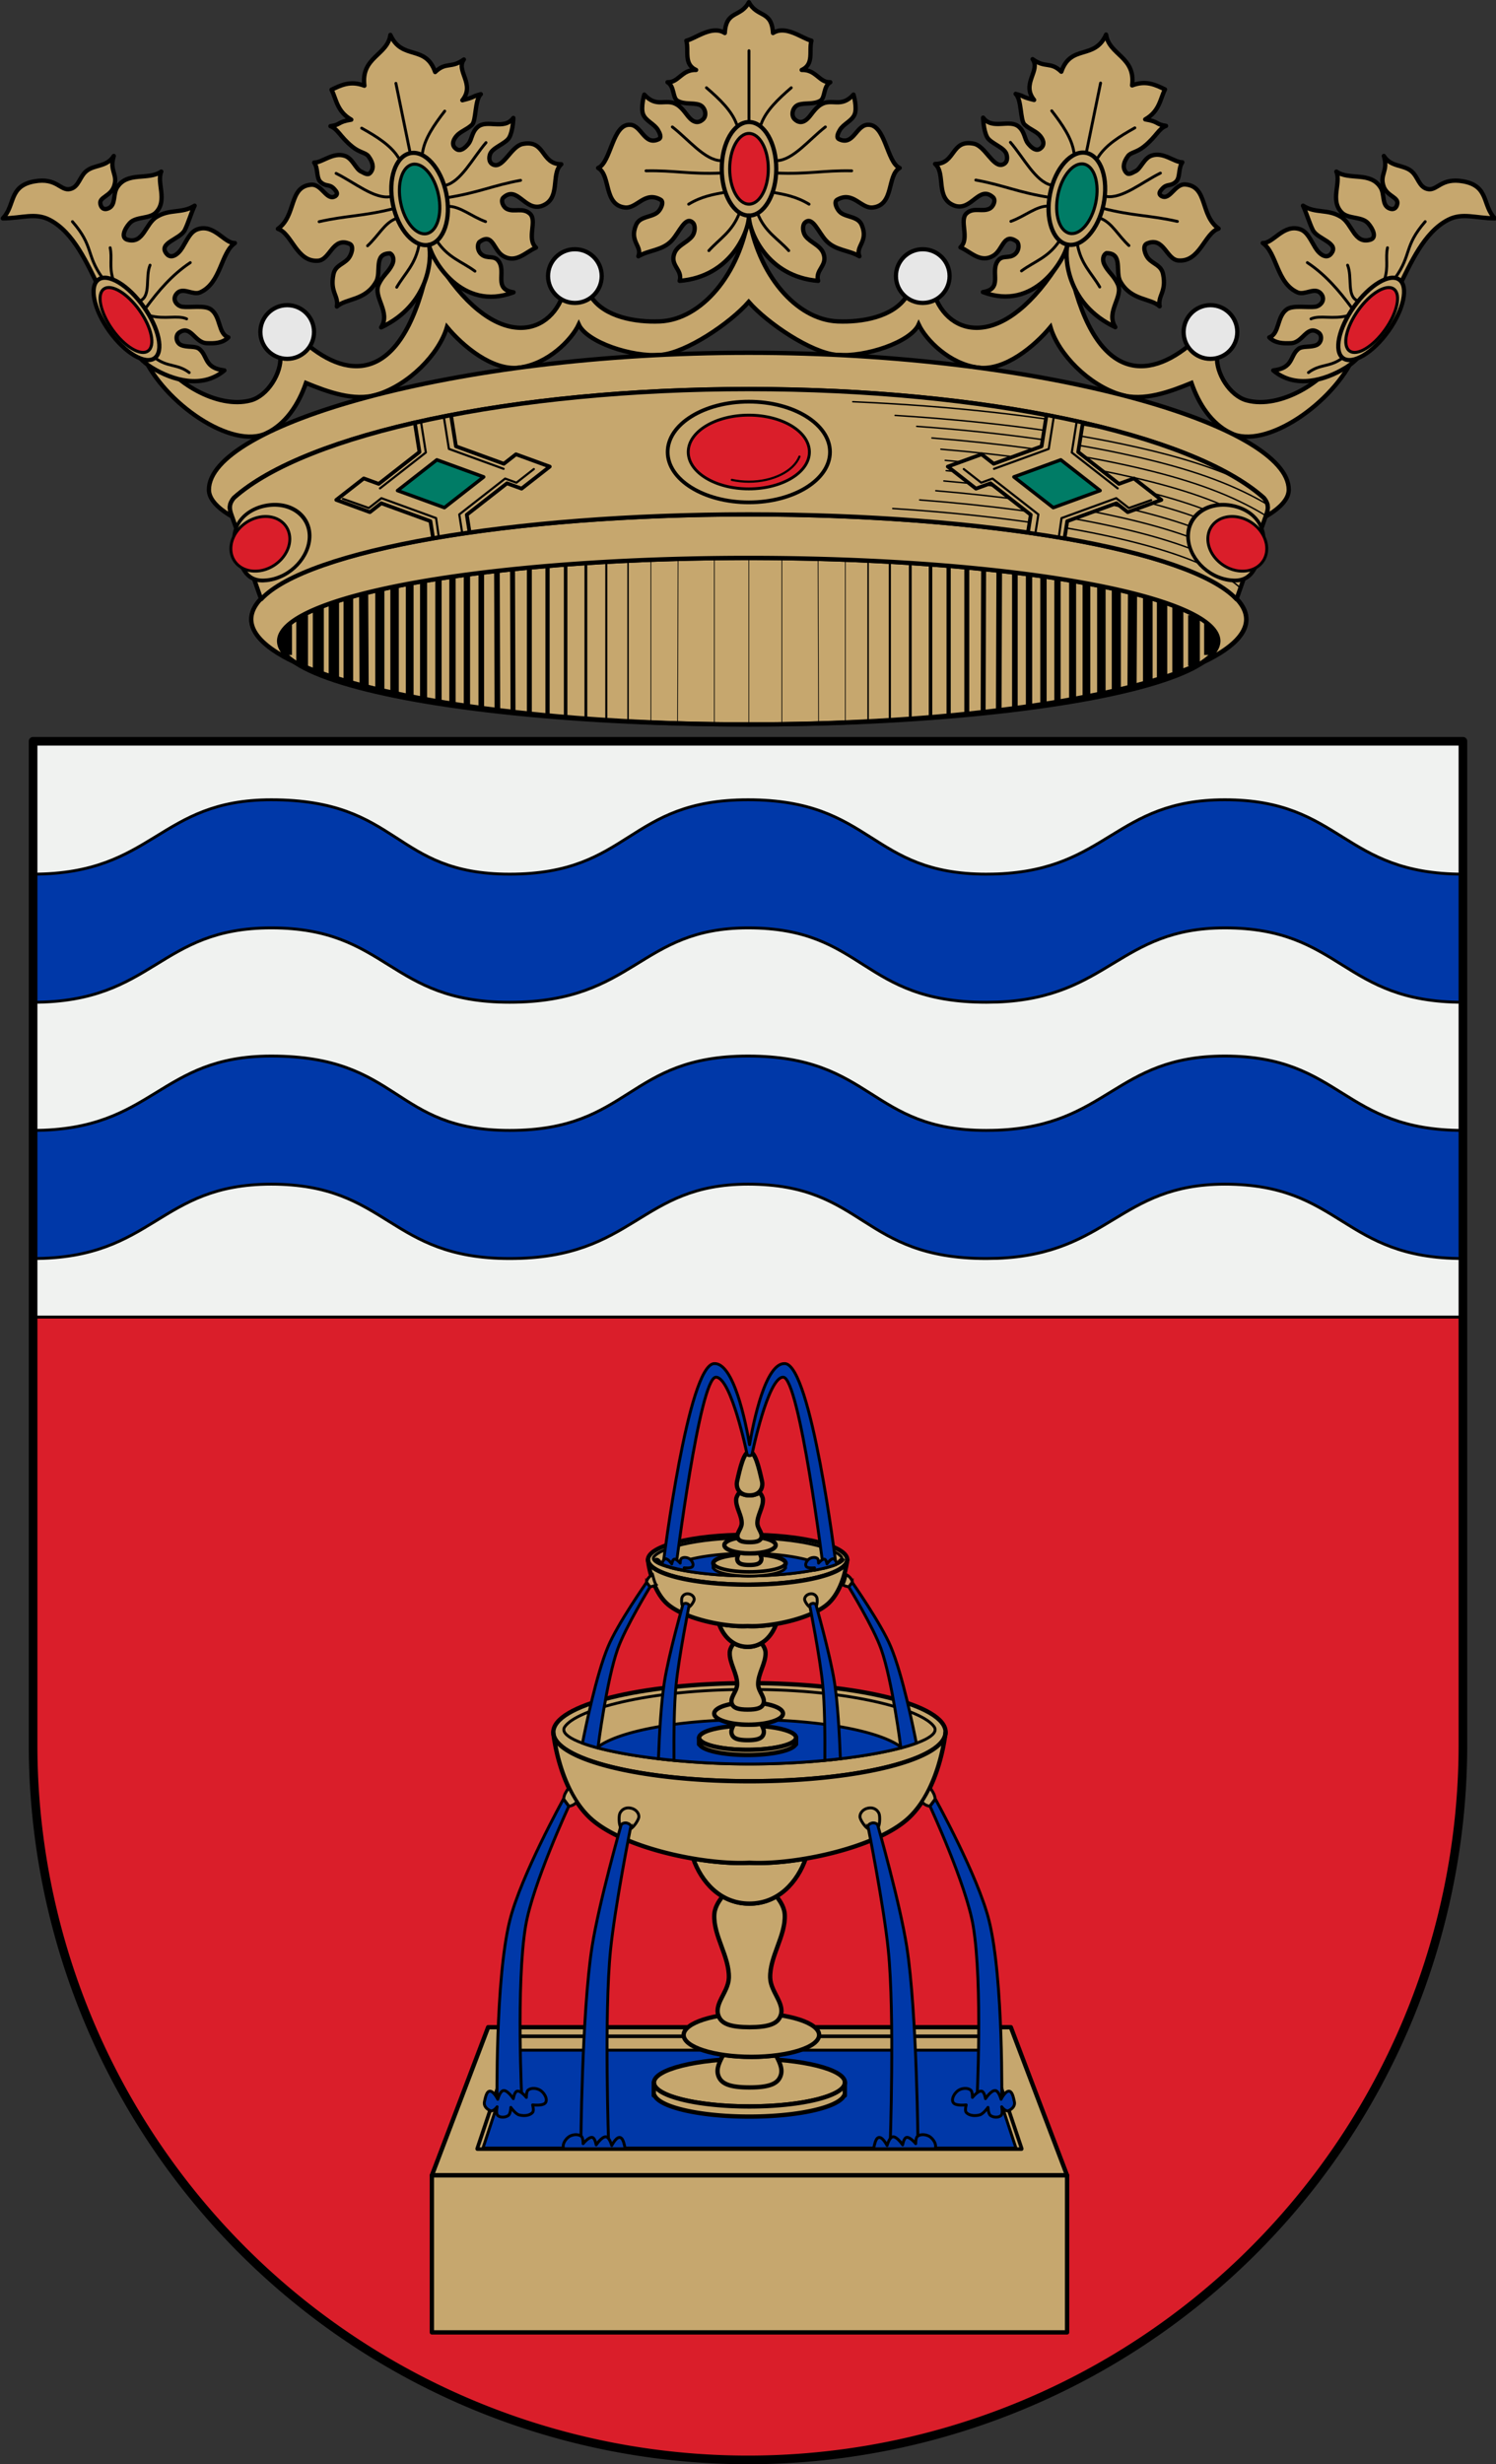 <?xml version="1.0" encoding="UTF-8"?>
<!-- Created with Inkscape (http://www.inkscape.org/) -->
<svg width="520" height="856" version="1.0" xmlns="http://www.w3.org/2000/svg" xmlns:cc="http://creativecommons.org/ns#" xmlns:dc="http://purl.org/dc/elements/1.1/" xmlns:rdf="http://www.w3.org/1999/02/22-rdf-syntax-ns#" xmlns:xlink="http://www.w3.org/1999/xlink">
 <rect width="100%" height="100%" fill="#333333" stroke="none"/>
 <g transform="translate(-69.866 -108.36)">
  <g transform="matrix(1.006 0 0 1.006 -846.87 -2.24)" style="stroke-width:.994">
   <g style="stroke-width:.994">
    <path transform="translate(-25.134 54.36)" d="m1195.1 130.06c-3.069 20.063-16.258 35.899-30.727 36.498-8.399 0.348-19.091-1.501-23.742-8.504-3.436-5.173-7.725-5.645-9.922 0-5.813 14.935-25.987 18.123-45.358-15.947-7.787 44.375-26.427 45.631-42.168 32.955-2.735-2.203-10.214 0.045-9.922 3.545 0.477 5.706-4.356 13.667-10.277 15.236-11.591 3.072-27.035-6.547-32.246-15.945-0.804-1.45-5.628-1.164-4.961 0.354 7.261 16.529 30.84 32.786 42.832 26.861 6.559-3.24 10.947-9.851 13.51-17.293 7.354 3.018 16.572 6.453 24.49 4.051 10.981-3.331 21.51-13.951 24.234-23.363 5.419 6.534 15.729 15.215 24.986 14.021 9.861-1.272 18.012-9.505 20.549-14.908 2.723 6.07 18.316 11.368 28.359 10.504 8.752-0.753 23.841-10.845 30.361-18.299 6.52 7.453 21.609 17.546 30.361 18.299 10.044 0.864 25.637-4.434 28.359-10.504 2.537 5.404 10.688 13.637 20.549 14.908 9.257 1.194 19.567-7.487 24.986-14.021 2.724 9.413 13.253 20.032 24.234 23.363 7.918 2.402 17.134-1.033 24.488-4.051 2.563 7.442 6.953 14.053 13.512 17.293 11.992 5.925 35.571-10.332 42.832-26.861 0.667-1.518-4.157-1.804-4.961-0.354-5.211 9.399-20.655 19.018-32.246 15.945-5.922-1.57-10.754-9.53-10.277-15.236 0.292-3.5-7.187-5.748-9.922-3.545-15.74 12.676-34.381 11.42-42.168-32.955-19.371 34.07-39.544 30.882-45.357 15.947-2.197-5.645-6.486-5.173-9.922 0-4.651 7.003-15.343 8.852-23.742 8.504-14.468-0.599-27.658-16.436-30.726-36.498z" style="fill:#c6a76e;stroke-width:1.491;stroke:#000"/>
    <g transform="translate(-2.938)" style="stroke-width:.994;stroke:#000">
     <path transform="translate(-25.134 54.36)" d="m1198.1 56.352c-2.938 5.438-7.844 2.632-8.326 10.631-4.429-2.814-9.964 1.826-13.289 2.658 0.975 3.436-1.055 8.085 3.365 10.098-4.945-0.207-6.091 4.452-9.869 4.232 2.501 1.468 1.649 5.365 3.455 6.412 2.323 1.347 5.227 0.607 7.482 1.35 2.044 0.673 2.789 3.619 1.391 4.994-1.051 1.034-2.476 1.531-4.189 0.09-1.514-1.274-2.649-3.806-4.976-5.172-3.777-2.215-6.894 1.364-11.188-3.4 0 0-1.31 4.451-0.412 6.775 0.894 2.314 3.799 3.271 5.094 5.387 0.643 1.051 1.421 2.695 0.31 3.231-4.954 2.388-5.845-4.693-9.828-4.971-6.24-0.435-6.596 12.976-11.109 14.914 4.443 2.506 1.786 12.72 9.213 13.643 4.196 0.521 6.855-5.859 12.402-2.656 1.286 0.743 0.035 3.467-1.217 4.438-2.161 1.676-6.018 1.262-7.287 4.244-2.463 5.788 2.214 7.265 0.791 10.828 3.674-2.199 8.353-1.935 11.611-5.514 2.622-2.88 4.586-8.375 7.117-6.18 1.138 0.987 0.838 3.488-0.1 4.719-1.724 2.263-5.106 3.137-6.184 5.965-1.622 4.256 2.928 5.604 1.824 9.494 17.799-1.436 23.995-17.267 23.918-22.502-0.077 5.235 6.121 21.066 23.92 22.502-1.104-3.89 3.444-5.238 1.822-9.494-1.077-2.828-4.459-3.702-6.184-5.965-0.938-1.23-1.237-3.732-0.1-4.719 2.531-2.195 4.497 3.3 7.119 6.18 3.258 3.579 7.937 3.315 11.611 5.514-1.423-3.563 3.255-5.04 0.791-10.828-1.269-2.982-5.126-2.569-7.287-4.244-1.251-0.97-2.505-3.695-1.219-4.438 5.548-3.202 8.207 3.177 12.402 2.656 7.427-0.922 4.772-11.137 9.215-13.643-4.513-1.938-4.871-15.349-11.111-14.914-3.983 0.278-4.872 7.358-9.826 4.971-1.11-0.535-0.335-2.179 0.309-3.231 1.294-2.116 4.202-3.073 5.096-5.387 0.898-2.324-0.414-6.775-0.414-6.775-4.293 4.764-7.409 1.185-11.186 3.4-2.328 1.365-3.462 3.898-4.977 5.172-1.714 1.441-3.14 0.944-4.191-0.09-1.398-1.375-0.652-4.321 1.393-4.994 2.256-0.742 5.16-0.002 7.482-1.35 1.806-1.047 0.952-4.944 3.453-6.412-3.778 0.22-4.924-4.439-9.869-4.232 4.42-2.013 2.392-6.662 3.367-10.098-3.325-0.833-8.86-5.473-13.289-2.658-0.482-7.999-5.39-5.193-8.328-10.631z" style="fill:#c6a76e;stroke-linecap:round;stroke-linejoin:round;stroke-width:1.491;stroke:#000"/>
     <g style="stroke-width:.994;stroke:#000">
      <ellipse cx="1173" cy="168.23" rx="9.417" ry="16.147" style="fill:none;stroke-linecap:round;stroke-linejoin:round;stroke-width:1.451;stroke:#000"/>
      <ellipse cx="1173" cy="168.23" rx="6.674" ry="12.208" style="fill:#da1e2a;stroke-linecap:round;stroke-linejoin:round;stroke-width:1.062;stroke:#000"/>
      <path d="m1173 151.89v-24.43" style="fill:none;stroke-linecap:round;stroke-linejoin:round;stroke-width:.994px;stroke:#000"/>
      <path d="m1168.7 152.77c-1.64-4.569-5.823-8.591-10.399-12.528" style="fill:none;stroke-linecap:round;stroke-linejoin:round;stroke-width:.994px;stroke:#000"/>
      <path d="m1163.3 165.42c-5.596-0.154-11.192-7.319-16.788-11.651" style="fill:none;stroke-linecap:round;stroke-linejoin:round;stroke-width:.994px;stroke:#000"/>
      <path d="m1163.6 169.68c-11.023 0.512-16.379-0.958-26.184-0.752" style="fill:none;stroke-linecap:round;stroke-linejoin:round;stroke-width:.994px;stroke:#000"/>
      <path d="m1164.8 176.32c-4.114 0.755-8.215 1.431-12.654 4.134" style="fill:none;stroke-linecap:round;stroke-linejoin:round;stroke-width:.994px;stroke:#000"/>
      <path d="m1169.7 183.48c-2.554 6.582-6.814 8.821-10.566 13.007" style="fill:none;stroke-linecap:round;stroke-linejoin:round;stroke-width:.994px;stroke:#000"/>
      <path d="m1177.2 152.77c1.64-4.569 5.823-8.591 10.399-12.528" style="fill:none;stroke-linecap:round;stroke-linejoin:round;stroke-width:.994px;stroke:#000"/>
      <path d="m1182.6 165.42c5.596-0.154 11.192-7.319 16.788-11.651" style="fill:none;stroke-linecap:round;stroke-linejoin:round;stroke-width:.994px;stroke:#000"/>
      <path d="m1182.3 169.68c11.023 0.512 16.379-0.958 26.184-0.752" style="fill:none;stroke-linecap:round;stroke-linejoin:round;stroke-width:.994px;stroke:#000"/>
      <path d="m1181.1 176.32c4.114 0.755 8.215 1.431 12.654 4.134" style="fill:none;stroke-linecap:round;stroke-linejoin:round;stroke-width:.994px;stroke:#000"/>
      <path d="m1175.9 183.48c2.554 6.582 7.081 8.821 10.833 13.007" style="fill:none;stroke-linecap:round;stroke-linejoin:round;stroke-width:.994px;stroke:#000"/>
     </g>
    </g>
    <g transform="rotate(-11.587 1166 748.78)" style="fill:none;stroke-width:.994;stroke:#000">
     <path transform="translate(-25.134 54.36)" d="m1187.3 71.712c-4.429-2.814-8.08-1.752-11.404-0.92 0.975 3.436 0.298 7.723 4.611 11.504-4.945-0.207-3.715 0.975-7.494 0.755 2.325 1.432 2.547 4.293 5.976 8.464 2.155 2.621 4.14 2.886 4.814 4.383 0.97 2.155 1.165 4.053-0.233 5.428-1.051 1.034-1.758 0.527-3.472-0.914-1.514-1.274-1.906-4.933-4.234-6.298-3.777-2.215-8.169 0.719-10.885 0.115 1.046 2.389-0.507 5.412 0.913 7.175 1.575 1.956 2.729 1.005 4.024 3.121 0.643 1.051 1.055 1.981-0.055 2.516-3.45 1.289-3.68-5.272-7.663-5.55-7.59-0.712-6.899 9.461-14.096 12.639 4.443 2.506 3.973 12.657 11.4 13.579 4.196 0.521 6.571-7.219 11.817-3.544 1.527 1.07-0.189 3.933-1.44 4.903-2.162 1.675-4.888 1.366-6.157 4.348-2.463 5.788 0.37 7.527-1.053 11.089 3.674-2.199 9.99 0.063 14.953-5.596 2.622-2.88 0.933-9.892 6.736-8.688 1.138 0.987 0.866 2.727-0.072 3.957-1.724 2.263-3.851 2.969-5.863 5.647-3.013 4.011 2.243 10.196-2.207 14.806 17.616-4.287 21.991-19.34 21.913-24.576-0.077 5.235 6.47 24.975 25.323 21.894-6.639-2.467-1.166-7.079-2.788-11.335-1.077-2.828-3.757-1.512-5.482-3.775-0.938-1.23-0.945-3.288 0.193-4.275 5.259-2.403 4.154 3.588 6.971 6.277 3.861 3.686 7.902 0.366 11.812-0.456-2.675-3.692 2.46-9.029 0.256-11.961-1.947-2.591-5.23-1.439-7.391-3.114-1.251-0.97-1.671-3.396-0.385-4.139 5.548-3.202 6.202 6.091 12.192 5.555 7.427-0.922 5.234-10.275 9.678-12.78-7.046-1.434-3.551-9.502-11.702-9.536-3.992-0.017-8.113 6.737-11.129 5.087-1.723-0.942-1.216-2.872-0.573-3.923 1.294-2.116 6.119-2.426 7.695-4.342 1.74-2.114 2.679-6.269 2.679-6.269-4.067 3.66-9.017-1.575-12.794 0.641-2.328 1.365-2.65 3.681-4.165 4.955-1.714 1.441-3.367 2.049-4.418 1.015-1.398-1.375-0.917-2.998 0.751-4.358 1.679-1.371 3.791-1.434 6.113-2.781 1.806-1.047 2.664-8.302 5.165-9.77-3.778 0.22-1.73 0.564-6.675 0.771 5.588-4.587-0.293-10.41 3.335-13.685-4.986 2.28-6.156-0.57-10.586 2.244-1.332-10.092-10.446-6.102-12.576-15.656-2.406 6.76-11.569 5.383-12.331 15.371z" style="fill:#c6a76e;stroke-linecap:round;stroke-linejoin:round;stroke-width:1.491;stroke:#000"/>
     <g style="fill:none;stroke-width:.994;stroke:#000">
      <ellipse cx="1173" cy="168.23" rx="9.417" ry="16.147" style="fill:none;stroke-linecap:round;stroke-linejoin:round;stroke-width:1.451;stroke:#000"/>
      <ellipse cx="1173" cy="168.23" rx="6.674" ry="12.208" style="fill:#007c66;stroke-linecap:round;stroke-linejoin:round;stroke-width:1.062;stroke:#000"/>
      <path d="m1173 151.89v-24.43" style="fill:none;stroke-linecap:round;stroke-linejoin:round;stroke-width:.994px;stroke:#000"/>
      <path d="m1168.7 152.77c-1.64-4.569-5.823-8.591-10.399-12.528" style="fill:none;stroke-linecap:round;stroke-linejoin:round;stroke-width:.994px;stroke:#000"/>
      <path d="m1163.3 165.42c-5.596-0.154-11.192-7.319-16.788-11.651" style="fill:none;stroke-linecap:round;stroke-linejoin:round;stroke-width:.994px;stroke:#000"/>
      <path d="m1163.6 169.68c-11.023 0.512-16.379-0.958-26.184-0.752" style="fill:none;stroke-linecap:round;stroke-linejoin:round;stroke-width:.994px;stroke:#000"/>
      <path d="m1163.5 173.24c-4.114 0.755-6.928 4.508-11.366 7.212" style="fill:none;stroke-linecap:round;stroke-linejoin:round;stroke-width:.994px;stroke:#000"/>
      <path d="m1169.7 183.48c-2.554 6.582-6.814 8.821-10.566 13.007" style="fill:none;stroke-linecap:round;stroke-linejoin:round;stroke-width:.994px;stroke:#000"/>
      <path d="m1177.2 152.77c1.64-4.569 5.823-8.591 10.399-12.528" style="fill:none;stroke-linecap:round;stroke-linejoin:round;stroke-width:.994px;stroke:#000"/>
      <path d="m1182.6 165.42c5.596-0.154 11.192-7.319 16.788-11.651" style="fill:none;stroke-linecap:round;stroke-linejoin:round;stroke-width:.994px;stroke:#000"/>
      <path d="m1182.3 169.68c11.023 0.512 16.379-0.958 26.184-0.752" style="fill:none;stroke-linecap:round;stroke-linejoin:round;stroke-width:.994px;stroke:#000"/>
      <path d="m1182.1 172.69c4.114 0.755 7.215 5.062 11.653 7.766" style="fill:none;stroke-linecap:round;stroke-linejoin:round;stroke-width:.994px;stroke:#000"/>
      <path d="m1175.9 183.48c2.554 6.582 7.081 8.821 10.833 13.007" style="fill:none;stroke-linecap:round;stroke-linejoin:round;stroke-width:.994px;stroke:#000"/>
     </g>
    </g>
    <g transform="matrix(-.98 -.201 -.201 .98 2466.7 249.47)" style="fill:none;stroke-width:.994;stroke:#000">
     <path transform="translate(-25.134 54.36)" d="m1187.3 71.712c-4.429-2.814-8.08-1.752-11.404-0.92 0.975 3.436 0.298 7.723 4.611 11.504-4.945-0.207-3.715 0.975-7.494 0.755 2.325 1.432 2.547 4.293 5.976 8.464 2.155 2.621 4.14 2.886 4.814 4.383 0.97 2.155 1.165 4.053-0.233 5.428-1.051 1.034-1.758 0.527-3.472-0.914-1.514-1.274-1.906-4.933-4.234-6.298-3.777-2.215-8.169 0.719-10.885 0.115 1.046 2.389-0.507 5.412 0.913 7.175 1.575 1.956 2.729 1.005 4.024 3.121 0.643 1.051 1.055 1.981-0.055 2.516-3.45 1.289-3.68-5.272-7.663-5.55-7.59-0.712-6.899 9.461-14.096 12.639 4.443 2.506 3.973 12.657 11.4 13.579 4.196 0.521 6.571-7.219 11.817-3.544 1.527 1.07-0.189 3.933-1.44 4.903-2.162 1.675-4.888 1.366-6.157 4.348-2.463 5.788 0.37 7.527-1.053 11.089 3.674-2.199 9.99 0.063 14.953-5.596 2.622-2.88 0.933-9.892 6.736-8.688 1.138 0.987 0.866 2.727-0.072 3.957-1.724 2.263-3.851 2.969-5.863 5.647-3.013 4.011 2.243 10.196-2.207 14.806 17.616-4.287 21.991-19.34 21.913-24.576-0.077 5.235 6.47 24.975 25.323 21.894-6.639-2.467-1.166-7.079-2.788-11.335-1.077-2.828-3.757-1.512-5.482-3.775-0.938-1.23-0.945-3.288 0.193-4.275 5.259-2.403 4.154 3.588 6.971 6.277 3.861 3.686 7.902 0.366 11.812-0.456-2.675-3.692 2.46-9.029 0.256-11.961-1.947-2.591-5.23-1.439-7.391-3.114-1.251-0.97-1.671-3.396-0.385-4.139 5.548-3.202 6.202 6.091 12.192 5.555 7.427-0.922 5.234-10.275 9.678-12.78-7.046-1.434-3.551-9.502-11.702-9.536-3.992-0.017-8.113 6.737-11.129 5.087-1.723-0.942-1.216-2.872-0.573-3.923 1.294-2.116 6.119-2.426 7.695-4.342 1.74-2.114 2.679-6.269 2.679-6.269-4.067 3.66-9.017-1.575-12.794 0.641-2.328 1.365-2.65 3.681-4.165 4.955-1.714 1.441-3.367 2.049-4.418 1.015-1.398-1.375-0.917-2.998 0.751-4.358 1.679-1.371 3.791-1.434 6.113-2.781 1.806-1.047 2.664-8.302 5.165-9.77-3.778 0.22-1.73 0.564-6.675 0.771 5.588-4.587-0.293-10.41 3.335-13.685-4.986 2.28-6.156-0.57-10.586 2.244-1.332-10.092-10.446-6.102-12.576-15.656-2.406 6.76-11.569 5.383-12.331 15.371z" style="fill:#c6a76e;stroke-linecap:round;stroke-linejoin:round;stroke-width:1.491;stroke:#000"/>
     <g style="fill:none;stroke-width:.994;stroke:#000">
      <ellipse cx="1173" cy="168.23" rx="9.417" ry="16.147" style="fill:none;stroke-linecap:round;stroke-linejoin:round;stroke-width:1.451;stroke:#000"/>
      <ellipse cx="1173" cy="168.23" rx="6.674" ry="12.208" style="fill:#007c66;stroke-linecap:round;stroke-linejoin:round;stroke-width:1.062;stroke:#000"/>
      <path d="m1173 151.89v-24.43" style="fill:none;stroke-linecap:round;stroke-linejoin:round;stroke-width:.994px;stroke:#000"/>
      <path d="m1168.7 152.77c-1.64-4.569-5.823-8.591-10.399-12.528" style="fill:none;stroke-linecap:round;stroke-linejoin:round;stroke-width:.994px;stroke:#000"/>
      <path d="m1163.3 165.42c-5.596-0.154-11.192-7.319-16.788-11.651" style="fill:none;stroke-linecap:round;stroke-linejoin:round;stroke-width:.994px;stroke:#000"/>
      <path d="m1163.6 169.68c-11.023 0.512-16.379-0.958-26.184-0.752" style="fill:none;stroke-linecap:round;stroke-linejoin:round;stroke-width:.994px;stroke:#000"/>
      <path d="m1163.5 173.24c-4.114 0.755-6.928 4.508-11.366 7.212" style="fill:none;stroke-linecap:round;stroke-linejoin:round;stroke-width:.994px;stroke:#000"/>
      <path d="m1169.7 183.48c-2.554 6.582-6.814 8.821-10.566 13.007" style="fill:none;stroke-linecap:round;stroke-linejoin:round;stroke-width:.994px;stroke:#000"/>
      <path d="m1177.2 152.77c1.64-4.569 5.823-8.591 10.399-12.528" style="fill:none;stroke-linecap:round;stroke-linejoin:round;stroke-width:.994px;stroke:#000"/>
      <path d="m1182.6 165.42c5.596-0.154 11.192-7.319 16.788-11.651" style="fill:none;stroke-linecap:round;stroke-linejoin:round;stroke-width:.994px;stroke:#000"/>
      <path d="m1182.3 169.68c11.023 0.512 16.379-0.958 26.184-0.752" style="fill:none;stroke-linecap:round;stroke-linejoin:round;stroke-width:.994px;stroke:#000"/>
      <path d="m1182.1 172.69c4.114 0.755 7.215 5.062 11.653 7.766" style="fill:none;stroke-linecap:round;stroke-linejoin:round;stroke-width:.994px;stroke:#000"/>
      <path d="m1175.9 183.48c2.554 6.582 7.081 8.821 10.833 13.007" style="fill:none;stroke-linecap:round;stroke-linejoin:round;stroke-width:.994px;stroke:#000"/>
     </g>
    </g>
    <g style="stroke-width:.994;stroke:#000">
     <path d="m945.57 209.4c3.776 7.551 9.021 21.935 18.292 27.563 7.091 4.305 17.305 7.331 24.932 0.877-7.062-0.808-5.624-4.925-8.645-7.392-1.443-1.179-4.277-0.448-6.333-1.378-1.78-0.805-1.995-3.323-0.683-4.26 4.059-2.9 5.336 3.448 9.522 3.633 2.639 0.117 5.432 0.081 7.517-2.005-3.578-1.251-2.541-7.112-6.014-9.647-2.161-1.578-7.194-0.546-9.959-0.945-1.635-0.236-3.654-2.301-1.943-4.442 2.09-2.616 5.569 0.638 8.143-0.501 7.284-3.225 7.094-13.627 12.027-17.039-3.575 0.217-7.156-6.725-12.904-4.761-2.483 0.848-3.558 3.588-5.228 6.314-1.526 2.49-3.886 4.046-5.422 2.206-3.199-3.834 4.641-4.988 6.264-8.269 1.207-2.438 2.169-5.848 3.383-8.394-4.418 2.817-8.481 1.007-13.155 3.884-3.955 2.434-4.487 9.401-10.023 7.893-2.482-0.676-0.982-3.861 0.752-5.763 2.135-2.342 6.8-1.372 9.021-3.633 4.186-4.262 0.167-10.272 1.879-14.157-4.465 3.13-11.777-0.141-15.285 5.513-1.464 2.359-0.369 5.961-2.882 7.141-1.489 0.7-2.562 0.11-2.881-1.503-0.471-2.376 3.596-2.597 4.761-6.139 1.379-4.191-1.754-5.158-0.125-10.399-2.45 3.904-6.717 2.91-9.522 5.262-2.33 1.954-2.559 5.417-5.513 6.139-3.412 0.834-4.604-4.044-12.403-2.631-8.993 1.629-6.536 8.31-10.9 12.779 6.724-0.068 11.188-2.068 16.162 0.501 8.371 4.324 12.95 15.127 17.164 23.553z" style="fill:#c6a76e;stroke-linecap:round;stroke-linejoin:round;stroke-width:1.491;stroke:#000"/>
     <ellipse transform="rotate(-35.565)" cx="648.83" cy="734.44" rx="7.281" ry="16.677" style="fill:#c6a76e;stroke-linecap:round;stroke-linejoin:round;stroke-width:1.451;stroke:#000"/>
     <ellipse transform="matrix(.813 -.583 .581 .814 0 0)" cx="648.8" cy="735.48" rx="5.731" ry="13.138" style="fill:#da1e2a;stroke-linecap:round;stroke-linejoin:round;stroke-width:1.062;stroke:#000"/>
     <path d="m946.57 205.76c-5.638-7.942-2.859-10.76-10.273-19.294" style="fill:none;stroke-linecap:round;stroke-linejoin:round;stroke-width:.994px;stroke:#000"/>
     <path d="m950.33 206.39c-1.412-4.388-0.226-7.356-1.002-10.9" style="fill:none;stroke-linecap:round;stroke-linejoin:round;stroke-width:.994px;stroke:#000"/>
     <path d="m959.73 213.78c3.784-1.694 1.666-8.205 3.383-12.278" style="fill:none;stroke-linecap:round;stroke-linejoin:round;stroke-width:.994px;stroke:#000"/>
     <path d="m961.73 216.16c4.304-5.837 8.994-11.353 15.285-15.535" style="fill:none;stroke-linecap:round;stroke-linejoin:round;stroke-width:.994px;stroke:#000"/>
     <path d="m962.98 218.92c5.256 1.417 9.615-0.283 12.779 1.128" style="fill:none;stroke-linecap:round;stroke-linejoin:round;stroke-width:.994px;stroke:#000"/>
     <path d="m964.74 233.45c4.479 3.43 7.718 1.998 11.902 5.137" style="fill:none;stroke-linecap:round;stroke-linejoin:round;stroke-width:.994px;stroke:#000"/>
    </g>
    <g transform="matrix(-1 0 0 1 2340 0)" style="stroke-width:.994;stroke:#000">
     <path d="m945.57 209.4c3.776 7.551 9.021 21.935 18.292 27.563 7.091 4.305 17.305 7.331 24.932 0.877-7.062-0.808-5.624-4.925-8.645-7.392-1.443-1.179-4.277-0.448-6.333-1.378-1.78-0.805-1.995-3.323-0.683-4.26 4.059-2.9 5.336 3.448 9.522 3.633 2.639 0.117 5.432 0.081 7.517-2.005-3.578-1.251-2.541-7.112-6.014-9.647-2.161-1.578-7.194-0.546-9.959-0.945-1.635-0.236-3.654-2.301-1.943-4.442 2.09-2.616 5.569 0.638 8.143-0.501 7.284-3.225 7.094-13.627 12.027-17.039-3.575 0.217-7.156-6.725-12.904-4.761-2.483 0.848-3.558 3.588-5.228 6.314-1.526 2.49-3.886 4.046-5.422 2.206-3.199-3.834 4.641-4.988 6.264-8.269 1.207-2.438 2.169-5.848 3.383-8.394-4.418 2.817-8.481 1.007-13.155 3.884-3.955 2.434-4.487 9.401-10.023 7.893-2.482-0.676-0.982-3.861 0.752-5.763 2.135-2.342 6.8-1.372 9.021-3.633 4.186-4.262 0.167-10.272 1.879-14.157-4.465 3.13-11.777-0.141-15.285 5.513-1.464 2.359-0.369 5.961-2.882 7.141-1.489 0.7-2.562 0.11-2.881-1.503-0.471-2.376 3.596-2.597 4.761-6.139 1.379-4.191-1.754-5.158-0.125-10.399-2.45 3.904-6.717 2.91-9.522 5.262-2.33 1.954-2.559 5.417-5.513 6.139-3.412 0.834-4.604-4.044-12.403-2.631-8.993 1.629-6.536 8.31-10.9 12.779 6.724-0.068 11.188-2.068 16.162 0.501 8.371 4.324 12.95 15.127 17.164 23.553z" style="fill:#c6a76e;stroke-linecap:round;stroke-linejoin:round;stroke-width:1.491;stroke:#000"/>
     <ellipse transform="rotate(-35.565)" cx="648.83" cy="734.44" rx="7.281" ry="16.677" style="fill:#c6a76e;stroke-linecap:round;stroke-linejoin:round;stroke-width:1.451;stroke:#000"/>
     <ellipse transform="matrix(.813 -.583 .581 .814 0 0)" cx="648.8" cy="735.48" rx="5.731" ry="13.138" style="fill:#da1e2a;stroke-linecap:round;stroke-linejoin:round;stroke-width:1.062;stroke:#000"/>
     <path d="m946.57 205.76c-5.638-7.942-2.859-10.76-10.273-19.294" style="fill:none;stroke-linecap:round;stroke-linejoin:round;stroke-width:.994px;stroke:#000"/>
     <path d="m950.33 206.39c-1.412-4.388-0.226-7.356-1.002-10.9" style="fill:none;stroke-linecap:round;stroke-linejoin:round;stroke-width:.994px;stroke:#000"/>
     <path d="m959.73 213.78c3.784-1.694 1.666-8.205 3.383-12.278" style="fill:none;stroke-linecap:round;stroke-linejoin:round;stroke-width:.994px;stroke:#000"/>
     <path d="m961.73 216.16c4.304-5.837 8.994-11.353 15.285-15.535" style="fill:none;stroke-linecap:round;stroke-linejoin:round;stroke-width:.994px;stroke:#000"/>
     <path d="m962.98 218.92c5.256 1.417 9.615-0.283 12.779 1.128" style="fill:none;stroke-linecap:round;stroke-linejoin:round;stroke-width:.994px;stroke:#000"/>
     <path d="m964.74 233.45c4.479 3.43 7.718 1.998 11.902 5.137" style="fill:none;stroke-linecap:round;stroke-linejoin:round;stroke-width:.994px;stroke:#000"/>
    </g>
    <g style="stroke-width:.994">
     <circle cx="1010.5" cy="224.58" r="9.271" style="fill:#e7e7e7;stroke-linecap:round;stroke-linejoin:round;stroke-width:1.451;stroke:#000"/>
     <circle cx="1109.9" cy="205.27" r="9.271" style="fill:#e7e7e7;stroke-linecap:round;stroke-linejoin:round;stroke-width:1.451;stroke:#000"/>
     <circle transform="scale(-1,1)" cx="-1230.1" cy="205.27" r="9.271" style="fill:#e7e7e7;stroke-linecap:round;stroke-linejoin:round;stroke-width:1.451;stroke:#000"/>
     <circle transform="scale(-1,1)" cx="-1329.5" cy="224.58" r="9.271" style="fill:#e7e7e7;stroke-linecap:round;stroke-linejoin:round;stroke-width:1.451;stroke:#000"/>
    </g>
   </g>
   <g style="stroke-width:.994">
    <g style="stroke-width:.994">
     <g style="stroke-width:.994">
      <ellipse transform="translate(56.429 -76.64)" cx="1113.6" cy="400.46" rx="171.89" ry="36.266" style="fill:#c6a76e;stroke-linecap:round;stroke-linejoin:round;stroke-width:1.491;stroke:#000"/>
      <g transform="matrix(.736 0 0 1 76.747 384.55)" style="fill:#eac102;stroke-width:.994;stroke:#000">
       <path d="m1428.7-25.419v-55.588" style="fill:#eac102;stroke-width:.668;stroke:#000"/>
       <path d="m1418.5-25.967v-54.655" style="fill:#eac102;stroke-width:.984;stroke:#000"/>
       <path d="m1408.9-26.233v-53.96" style="fill:#eac102;stroke-width:1.318;stroke:#000"/>
       <path d="m1399.4-26.992v-52.711" style="fill:#eac102;stroke-width:1.652;stroke:#000"/>
       <path d="m1390.9-27.218v-51.991" style="fill:#eac102;stroke-width:1.986;stroke:#000"/>
       <path d="m1374.7-28.767-0.224-49.318m7.895 49.928v-50.498" style="fill:#eac102;stroke-width:2.32;stroke:#000"/>
       <path d="m1359.8-29.558v-47.31m7.568 47.962-0.224-48.596" style="fill:#eac102;stroke-width:2.636;stroke:#000"/>
       <path d="m1339.7-31.596v-43.234m6.576 43.271v-43.995m6.774 44.744v-45.431" style="fill:#eac102;stroke-width:2.97;stroke:#000"/>
       <path d="m1332.7-32.435v-41.556" style="fill:#eac102;stroke-width:3.304;stroke:#000"/>
       <path d="m1326.2-33.287v-39.851" style="fill:#eac102;stroke-width:3.638;stroke:#000"/>
       <path d="m1319.1-34.286v-37.853" style="fill:#eac102;stroke-width:3.972;stroke:#000"/>
       <path d="m1304.8-37.683-0.224-32.026m7.594 33.351v-34.681" style="fill:#eac102;stroke-width:4.288;stroke:#000"/>
       <path d="m1297.4-39.149v-29.143" style="fill:#eac102;stroke-width:4.529;stroke:#000"/>
       <path d="m1290.6-40.642v-26.117" style="fill:#eac102;stroke-width:4.863;stroke:#000"/>
       <path d="m1283.3-42.48v-22.301" style="fill:#eac102;stroke-width:5.179;stroke:#000"/>
       <path d="m1275.7-44.669v-17.534" style="fill:#eac102;stroke-width:5.495;stroke:#000"/>
       <path d="m1267.7-48.458v-11.009" style="fill:#eac102;stroke-width:6.478;stroke:#000"/>
       <path d="m1469.2-24.547v-57.341m-17.237 57.059 0.224-56.812m-12.787 56.554v-56.252" style="fill:#eac102;stroke-width:.334;stroke:#000"/>
       <path d="m1541.4-25.419v-55.588" style="fill:#eac102;stroke-width:.668;stroke:#000"/>
       <path d="m1551.6-25.804v-54.818" style="fill:#eac102;stroke-width:.984;stroke:#000"/>
       <path d="m1561.2-26.445v-53.748" style="fill:#eac102;stroke-width:1.318;stroke:#000"/>
       <path d="m1570.7-26.723v-52.979" style="fill:#eac102;stroke-width:1.652;stroke:#000"/>
       <path d="m1579.2-27.542v-51.666" style="fill:#eac102;stroke-width:1.986;stroke:#000"/>
       <path d="m1595.4-28.767 0.224-49.318m-7.895 50.313v-50.882" style="fill:#eac102;stroke-width:2.32;stroke:#000"/>
       <path d="m1610.3-30.124v-46.744m-7.568 47.46 0.224-48.095" style="fill:#eac102;stroke-width:2.636;stroke:#000"/>
       <path d="m1630.3-32.523v-42.307m-6.576 43.271v-43.995m-6.774 45.368v-46.055" style="fill:#eac102;stroke-width:2.97;stroke:#000"/>
       <path d="m1637.4-32.435v-41.556" style="fill:#eac102;stroke-width:3.304;stroke:#000"/>
       <path d="m1643.9-34.154v-38.985" style="fill:#eac102;stroke-width:3.638;stroke:#000"/>
       <path d="m1650.9-35.21v-36.929" style="fill:#eac102;stroke-width:3.972;stroke:#000"/>
       <path d="m1665.3-37.683 0.224-32.026m-7.594 33.35v-34.681" style="fill:#eac102;stroke-width:4.288;stroke:#000"/>
       <path d="m1672.7-39.149v-29.142" style="fill:#eac102;stroke-width:4.529;stroke:#000"/>
       <path d="m1679.4-40.642v-26.116" style="fill:#eac102;stroke-width:4.863;stroke:#000"/>
       <path d="m1686.8-42.48v-22.301" style="fill:#eac102;stroke-width:5.179;stroke:#000"/>
       <path d="m1694.4-44.669v-17.533" style="fill:#eac102;stroke-width:5.495;stroke:#000"/>
       <path d="m1702.4-48.458v-11.437" style="fill:#eac102;stroke-width:6.478;stroke:#000"/>
       <path d="m1500.9-24.547v-57.341m17.237 57.099-0.224-56.852m12.787 56.554v-56.251" style="fill:#eac102;stroke-width:.334;stroke:#000"/>
      </g>
      <ellipse transform="translate(56.429 -76.64)" cx="1113.6" cy="407.98" rx="162.25" ry="28.75" style="fill:none;stroke-linecap:round;stroke-linejoin:round;stroke-width:1.491;stroke:#000"/>
      <path transform="translate(56.429 -76.64)" d="m1113.6 436.73v-57.5" style="fill:none;stroke-width:.199;stroke:#000"/>
      <path transform="translate(-25.134 54.36)" d="m1195.1 233.2a171.89 36.266 0 0 0-171.89 36.266 171.89 36.266 0 0 0 14.789 14.607 162.25 28.75 0 0 1-5.152-7.09 162.25 28.75 0 0 1 162.25-28.75 162.25 28.75 0 0 1 162.25 28.75 162.25 28.75 0 0 1-5.525 7.301 171.89 36.266 0 0 0 15.162-14.818 171.89 36.266 0 0 0-171.89-36.266z" style="fill:#c6a76e;stroke-linecap:round;stroke-linejoin:round;stroke-width:1.491;stroke:#000"/>
     </g>
     <path d="m1170 231.75c-103.03 0-186.55 25.246-186.55 47.289 0 3.136 2.807 6.266 8.01 9.285l-0.268-0.758c-0.78-2.214-0.742-3.697 0.865-5.688 25.024-22.338 96.686-37.586 177.95-37.592 81.262 6e-3 152.92 15.254 177.95 37.592 1.607 1.991 1.645 3.474 0.865 5.688l-0.268 0.758c5.202-3.019 8.01-6.149 8.01-9.285 0-22.043-83.524-47.289-186.55-47.289z" style="fill:#c6a76e;stroke-linecap:round;stroke-linejoin:round;stroke-width:1.491;stroke:#000"/>
     <path d="m1170 244.29c-81.262 6e-3 -152.92 15.254-177.95 37.592-1.607 1.991-1.645 3.474-0.865 5.688l10.316 29.277c15.805-17 86.388-29.267 168.5-29.285 82.108 0.018 152.69 12.285 168.5 29.285l10.316-29.277c0.78-2.214 0.742-3.697-0.865-5.688-25.024-22.338-96.686-37.586-177.95-37.592z" style="fill:#c6a76e;stroke-linecap:round;stroke-linejoin:round;stroke-width:1.491;stroke:#000"/>
     <g transform="translate(56.429 -76.64)" style="stroke-width:.994;stroke:#000">
      <path transform="translate(-81.563 131)" d="m1365 258.61c-2.462-2.247-5.606-4.291-9.422-6.234-9.092-4.631-22.058-8.684-38.154-12.08-20.202-4.262-45.407-7.387-72.549-9.125" style="fill:none;stroke-linecap:round;stroke-linejoin:round;stroke-width:.497;stroke:#000"/>
      <path transform="translate(-81.563 131)" d="m1366.3 254.94c-2.564-2.132-5.592-4.007-9.078-5.783-9.573-4.876-22.762-8.961-39.045-12.396-18.154-3.83-40.198-6.736-64.014-8.561" style="fill:none;stroke-linecap:round;stroke-linejoin:round;stroke-width:.497;stroke:#000"/>
      <path transform="translate(-81.563 131)" d="m1367.6 251.33c-2.584-2.004-5.485-3.746-8.711-5.389-10.054-5.121-23.468-9.236-39.938-12.711-17.002-3.587-37.294-6.354-59.207-8.201" style="fill:none;stroke-linecap:round;stroke-linejoin:round;stroke-width:.497;stroke:#000"/>
      <path transform="translate(-81.563 131)" d="m1368.8 247.77c-2.555-1.874-5.327-3.503-8.332-5.033-10.535-5.366-24.174-9.513-40.83-13.027-16.531-3.488-36.046-6.203-57.106-8.057" style="fill:none;stroke-linecap:round;stroke-linejoin:round;stroke-width:.497;stroke:#000"/>
      <path transform="translate(-81.563 131)" d="m1370.1 244.21c-2.494-1.746-5.144-3.261-7.951-4.691-11.016-5.611-24.878-9.786-41.721-13.34-16.599-3.502-36.095-6.222-57.098-8.084" style="fill:none;stroke-linecap:round;stroke-linejoin:round;stroke-width:.497;stroke:#000"/>
      <path transform="translate(-81.563 131)" d="m1371.3 240.79c-2.414-1.625-4.93-3.052-7.562-4.393-11.484-5.85-25.566-10.057-42.59-13.648-16.946-3.575-36.794-6.336-58.148-8.209" style="fill:none;stroke-linecap:round;stroke-linejoin:round;stroke-width:.497;stroke:#000"/>
      <path transform="translate(-81.563 131)" d="m1372.6 237.18c-2.314-1.502-4.695-2.835-7.154-4.088-11.978-6.101-26.29-10.338-43.506-13.971-17.623-3.718-38.268-6.548-60.436-8.432" style="fill:none;stroke-linecap:round;stroke-linejoin:round;stroke-width:.497;stroke:#000"/>
      <path transform="translate(-81.563 131)" d="m1373.8 233.67c-2.205-1.387-4.454-2.622-6.752-3.793-12.459-6.346-26.996-10.615-44.398-14.287-18.707-3.947-40.693-6.889-64.248-8.775" style="fill:none;stroke-linecap:round;stroke-linejoin:round;stroke-width:.497;stroke:#000"/>
      <path transform="translate(-81.563 131)" d="m1374.3 229.77c-1.858-1.109-3.734-2.134-5.637-3.103-12.94-6.591-27.7-10.891-45.289-14.602-20.372-4.298-44.475-7.406-70.234-9.268" style="fill:none;stroke-linecap:round;stroke-linejoin:round;stroke-width:.497;stroke:#000"/>
      <path transform="translate(-81.563 131)" d="m1363.6 220.68c-11.687-5.095-24.626-8.66-39.541-11.807-22.597-4.768-49.619-8.073-78.381-9.852" style="fill:none;stroke-linecap:round;stroke-linejoin:round;stroke-width:.497;stroke:#000"/>
      <path transform="translate(-81.563 131)" d="m1323 204.63c-26.389-5.42-58.332-8.889-91.947-10.33" style="fill:none;stroke-linecap:round;stroke-linejoin:round;stroke-width:.497;stroke:#000"/>
     </g>
     <path transform="translate(-25.134 54.36)" d="m1298 198.91-1.709 10.787-16.547 6.023-4.188-3.272-11.674 4.25 9.738 7.609 5.039-1.834 13.889 10.852-0.973 6.146v6e-3c4.355 0.625 8.582 1.286 12.644 1.992l0.94-5.928 16.982-6.182 3.926 3.068 11.615-4.227-9.492-7.416-5.172 1.883-14.078-11 1.605-10.141c-4.054-0.925-8.247-1.794-12.551-2.619z" style="fill:#c6a76e;stroke-linecap:round;stroke-linejoin:round;stroke-width:1.293;stroke:#000"/>
    </g>
    <path d="m1170 360.09v-57.5" style="fill:none;stroke-width:.199;stroke:#000"/>
    <g style="stroke-width:.994;stroke:#000">
     <g style="stroke-width:.994;stroke:#000">
      <path d="m1275.4 253.75-1.774 11.198-18.898 6.878" style="fill:none;stroke-linecap:round;stroke-linejoin:round;stroke-width:.746;stroke:#000"/>
      <path d="m1269 294.17 1.045-6.598-15.848-12.382-3.902 1.42-6.016-4.7" style="fill:none;stroke-linecap:round;stroke-linejoin:round;stroke-width:.746;stroke:#000"/>
     </g>
     <path d="m1283.3 255.41-1.708 10.782 15.848 12.381" style="fill:none;stroke-linecap:round;stroke-linejoin:round;stroke-width:.746;stroke:#000"/>
     <path d="m1277.1 295.48 0.951-6.639 18.898-6.878 4.345 3.395 7.716-2.718" style="fill:none;stroke-linecap:round;stroke-linejoin:round;stroke-width:.746;stroke:#000"/>
     <path d="m1261.6 274.62 16.194-5.894 13.58 10.61-16.194 5.894z" style="fill:#007c66;stroke-linecap:round;stroke-linejoin:round;stroke-width:1.193;stroke:#000"/>
    </g>
    <g transform="matrix(-1 0 0 1 2340 0)" style="stroke-width:.994;stroke:#000">
     <g style="stroke-width:.994;stroke:#000">
      <path d="m1272.9 253.26-1.71 10.797-16.548 6.023-4.187-3.272-11.675 4.249 9.739 7.609 5.038-1.834 13.89 10.852-0.973 6.145" style="fill:none;stroke-linecap:round;stroke-linejoin:round;stroke-width:1.293;stroke:#000"/>
      <path d="m1275.4 253.75-1.774 11.198-18.898 6.878" style="fill:none;stroke-linecap:round;stroke-linejoin:round;stroke-width:.746;stroke:#000"/>
      <path d="m1269 294.17 1.045-6.598-15.848-12.382-3.902 1.42-6.016-4.7" style="fill:none;stroke-linecap:round;stroke-linejoin:round;stroke-width:.746;stroke:#000"/>
     </g>
     <path d="m1283.3 255.41-1.708 10.782 15.848 12.381" style="fill:none;stroke-linecap:round;stroke-linejoin:round;stroke-width:.746;stroke:#000"/>
     <path d="m1285.4 255.88-1.606 10.143 14.078 10.999 5.172-1.883v-1e-5l9.492 7.416-11.614 4.227-3.926-3.068-16.982 6.181-0.939 5.928" style="fill:none;stroke-linecap:round;stroke-linejoin:round;stroke-width:1.293;stroke:#000"/>
     <path d="m1277.1 295.48 0.951-6.639 18.898-6.878 4.345 3.395 8.946-3.165" style="fill:none;stroke-linecap:round;stroke-linejoin:round;stroke-width:.746;stroke:#000"/>
     <path d="m1261.6 274.62 16.194-5.894 13.58 10.61-16.194 5.894z" style="fill:#007c66;stroke-linecap:round;stroke-linejoin:round;stroke-width:1.193;stroke:#000"/>
    </g>
    <g style="stroke-width:.994;stroke:#000">
     <ellipse cx="1170" cy="266.02" rx="28.045" ry="17.386" style="fill:none;stroke-linecap:round;stroke-linejoin:round;stroke-width:1.293;stroke:#000"/>
     <ellipse cx="1170" cy="266.02" rx="20.933" ry="12.729" style="fill:#da1e2a;stroke-linecap:round;stroke-linejoin:round;stroke-width:.994;stroke:#000"/>
     <path d="m1187.5 267.6c-1.974 4.981-9.055 8.668-17.488 8.668-2.056 0-4.031-0.219-5.872-0.623" style="fill:none;stroke-linecap:round;stroke-linejoin:round;stroke-width:.746;stroke:#000"/>
    </g>
    <g style="stroke-width:.994;stroke:#000">
     <path transform="matrix(.988 -.157 0 1 0 0)" d="m1030.6 456.85c0 7.136-6.592 13.259-14.828 12.921-7.093-0.291-8.883-5.141-11.041-12.45-2.287-7.744 2.852-13.392 11.041-13.392s14.828 5.785 14.828 12.921z" style="fill:#c6a76e;stroke-linecap:round;stroke-linejoin:round;stroke-width:1.301;stroke:#000"/>
     <path d="m1011.4 296.04a8.819 10.718 56.514 0 1-10.178 10.965 8.819 10.718 56.514 0 1-10.178-7.61 8.819 10.718 56.514 0 1 10.178-10.965 8.819 10.718 56.514 0 1 10.178 7.61z" style="fill:#da1e2a;stroke-linecap:round;stroke-linejoin:round;stroke-width:.994;stroke:#000"/>
    </g>
    <g transform="matrix(-1 0 0 1 2340 0)" style="stroke-width:.994">
     <path transform="matrix(.988 -.157 0 1 0 0)" d="m1030.6 456.85c0 7.136-6.592 13.259-14.828 12.921-7.093-0.291-8.883-5.141-11.041-12.45-2.287-7.744 2.852-13.392 11.041-13.392s14.828 5.785 14.828 12.921z" style="fill:#c6a76e;stroke-linecap:round;stroke-linejoin:round;stroke-width:1.301;stroke:#000"/>
     <path d="m1011.4 296.04a8.819 10.718 56.514 0 1-10.178 10.965 8.819 10.718 56.514 0 1-10.178-7.61 8.819 10.718 56.514 0 1 10.178-10.965 8.819 10.718 56.514 0 1 10.178 7.61z" style="fill:#da1e2a;stroke-linecap:round;stroke-linejoin:round;stroke-width:.994;stroke:#000"/>
    </g>
   </g>
  </g>
 </g>
 <g transform="translate(-69.866 -108.36)">
  <path transform="translate(56.429 -76.64)" d="m24.937 442.5v348.5a248.5 248.5 0 0 0 248.5 248.5 248.5 248.5 0 0 0 248.5-248.5v-348.5z" style="fill-rule:evenodd;fill:#e7e7e7;stroke-linecap:round;stroke-linejoin:round;stroke:#000"/>
  <path transform="translate(-25.134 54.36)" d="m106.5 511.5v148.5a248.5 248.5 0 0 0 248.5 248.5 248.5 248.5 0 0 0 248.5-248.5v-148.5z" style="fill-rule:evenodd;fill:#da1e2a;stroke-linecap:round;stroke-linejoin:round;stroke:#000"/>
  <path transform="translate(-25.134 54.36)" d="m106.5 311.5v200h497v-200z" style="fill-rule:evenodd;fill:#f0f2f0;stroke-linecap:round;stroke-linejoin:round;stroke:#000"/>
  <g transform="translate(2.5e-5 -6.901)" style="fill:#004077">
   <path transform="translate(-25.134 54.36)" d="m520.72 427.74c-0.024 0-0.046 2e-3 -0.07 2e-3 -37.985 0.032-40.522 24.236-78.938 25.758-7e-3 2.2e-4 -0.012-2.3e-4 -0.018 0-1.085 0.043-2.211 0.059-3.356 0.065-0.163 2e-3 -0.316 0.01-0.48 0.01h-2e-3c-40.728-8.3e-4 -39.294-25.816-82.826-25.832h-0.037-2e-3c-42.146 1e-5 -40.691 25.832-82.861 25.832-40.734 3e-5 -37.839-25.82-82.832-25.832h-0.027-2e-3c-39.288 8.2e-4 -40.69 25.832-82.859 25.832v44.506c42.169 0 43.572-25.832 82.859-25.834h2e-3 0.027c40.691 0.011 40.695 25.834 82.832 25.834 43.573 0 45.002-25.832 82.861-25.834h2e-3c0.013 0 0.025-3e-5 0.037 0 40.68 0.016 39.056 25.834 82.826 25.834h2e-3c0.165 0 0.317-7e-3 0.48-8e-3 1.144-6e-3 2.27-0.024 3.356-0.066 7e-3 -2.4e-4 0.012 2.4e-4 0.018 0 38.68-1.514 42.326-25.726 78.938-25.758 0.024 0 0.046-2e-3 0.07-2e-3h2e-3c40.718 0 40.713 25.832 82.859 25.832v-44.504c-42.146 4e-5 -42.141-25.834-82.859-25.834z" style="fill-rule:evenodd;fill:#0038a8;stroke-miterlimit:4;stroke:#000"/>
   <path d="m495.59 393.08c-0.024 0-0.046 2e-3 -0.07 2e-3 -37.985 0.032-40.522 24.236-78.938 25.758-7e-3 2.2e-4 -0.012-2.3e-4 -0.018 0-1.085 0.043-2.211 0.059-3.356 0.065-0.163 2e-3 -0.316 0.01-0.48 0.01h-2e-3c-40.728-8.3e-4 -39.294-25.816-82.826-25.832h-0.037-2e-3c-42.146 1e-5 -40.691 25.832-82.861 25.832-40.734 3e-5 -37.839-25.82-82.832-25.832h-0.027-2e-3c-39.288 8.2e-4 -40.69 25.832-82.859 25.832v44.506c42.169 0 43.572-25.832 82.859-25.834h2e-3 0.027c40.691 0.011 40.695 25.834 82.832 25.834 43.573 0 45.002-25.832 82.861-25.834h2e-3c0.013 0 0.025-3e-5 0.037 0 40.68 0.016 39.056 25.834 82.826 25.834h2e-3c0.165 0 0.317-7e-3 0.48-8e-3 1.144-6e-3 2.27-0.024 3.356-0.066 7e-3 -2.4e-4 0.012 2.4e-4 0.018 0 38.68-1.514 42.326-25.726 78.938-25.758 0.024 0 0.046-2e-3 0.07-2e-3h2e-3c40.718 0 40.713 25.832 82.859 25.832v-44.504c-42.146 4e-5 -42.141-25.834-82.859-25.834z" style="fill-rule:evenodd;fill:#0038a8;stroke-miterlimit:4;stroke:#000"/>
  </g>
 </g>
 <g transform="translate(-13.437 -185)">
  <g transform="matrix(.95 0 0 .95 -1157.2 31.987)">
   <g transform="translate(-56.429 76.64)">
    <path d="m1446.7 879.85 20.585-54.171h191.24l20.585 54.171z" style="fill-rule:evenodd;fill:#c6a76e;stroke-linecap:round;stroke-linejoin:round;stroke-width:1.579;stroke:#000"/>
    <path d="m1446.7 937.27v-57.421h232.41v57.421z" style="fill-rule:evenodd;fill:#c6a76e;stroke-linecap:round;stroke-linejoin:round;stroke-width:1.579;stroke:#000"/>
    <path d="m1463.4 870.13 13.774-40.989h171.44l13.774 40.989z" style="fill-rule:evenodd;fill:#0038a8;stroke-linecap:round;stroke-linejoin:round;stroke-width:1.579;stroke:#000"/>
    <path d="m1648.6 829.14v4.937l11.885 36.052h1.889z" style="fill-rule:evenodd;fill:#c6a76e;stroke-linecap:round;stroke-linejoin:round;stroke-width:1.053px;stroke:#000"/>
    <path d="m1477.2 829.14v4.937l-11.885 36.052h-1.889z" style="fill-rule:evenodd;fill:#c6a76e;stroke-linecap:round;stroke-linejoin:round;stroke-width:1.053px;stroke:#000"/>
    <path d="m1648.6 834.08v-4.937h-171.44v4.937z" style="fill-rule:evenodd;fill:#c6a76e;stroke-linecap:round;stroke-linejoin:round;stroke-width:1.053px;stroke:#000"/>
   </g>
   <g>
    <g transform="translate(-56.429 76.64)">
     <ellipse cx="1562.9" cy="717.81" rx="71.77" ry="17.943" style="fill-rule:evenodd;fill:#c6a76e;stroke-linecap:round;stroke-linejoin:round;stroke-width:1.579;stroke:#000"/>
     <ellipse cx="1562.9" cy="845.93" rx="34.945" ry="8.736" style="fill-rule:evenodd;fill:#c6a76e;stroke-linecap:round;stroke-linejoin:round;stroke-width:1.579;stroke:#000"/>
     <path d="m1553.3 835.79c-1.483 2.897-2.976 5.629-1.406 8.477 1.221 2.214 4.144 3.434 11.012 3.434 6.868 4.7e-4 9.793-1.22 11.014-3.434 1.537-2.787 0.136-5.464-1.315-8.293a24.783 7.99 0 0 1-9.014 0.547 24.783 7.99 0 0 1-10.291-0.73z" style="fill-rule:evenodd;fill:#c6a76e;stroke-width:1.579;stroke:#000"/>
     <path d="m1527.9 845.93v4.734h0.289a34.945 8.736 0 0 0 34.656 7.703 34.945 8.736 0 0 0 34.674-7.703h0.272v-4.734a34.945 8.736 0 0 1-34.945 8.734 34.945 8.736 0 0 1-34.945-8.734z" style="fill-rule:evenodd;fill:#c6a76e;stroke-linecap:round;stroke-linejoin:round;stroke-width:1.579;stroke:#000"/>
     <ellipse cx="1563.6" cy="828.53" rx="24.783" ry="7.99" style="fill-rule:evenodd;fill:#c6a76e;stroke-linecap:round;stroke-linejoin:round;stroke-width:1.579;stroke:#000"/>
     <path d="m1553.1 777.86c-1.782 2.067-2.944 4.459-3.062 6.553-0.441 7.793 5.597 15.477 5.316 23.277-0.194 5.408-6.06 9.816-3.447 14.555 1.221 2.214 4.144 3.434 11.012 3.434 6.868 4.7e-4 9.793-1.22 11.014-3.434 2.613-4.739-3.253-9.147-3.447-14.555-0.28-7.8 5.757-15.484 5.316-23.277-0.118-2.094-1.282-4.486-3.064-6.553-2.808 1.637-6.075 2.633-9.818 2.633-3.744 0-7.011-0.996-9.818-2.633z" style="fill-rule:evenodd;fill:#c6a76e;stroke-width:1.579;stroke:#000"/>
     <path d="m1542.3 764.02c2.974 8.442 9.875 16.48 20.59 16.48 10.715 0 17.615-8.039 20.59-16.48-7.597 1.296-14.898 1.856-20.59 1.535-5.692 0.32-12.992-0.239-20.59-1.535z" style="fill-rule:evenodd;fill:#c6a76e;stroke-width:1.579;stroke:#000"/>
     <path d="m1491.1 717.81s1.987 20.925 13.734 31.59c11.945 10.844 41.638 17.07 58.035 16.146 16.397 0.923 46.092-5.302 58.037-16.146 11.747-10.665 13.734-31.59 13.734-31.59a71.77 17.943 0 0 1-71.772 17.943 71.77 17.943 0 0 1-71.77-17.943z" style="fill-rule:evenodd;fill:#c6a76e;stroke-linecap:round;stroke-linejoin:round;stroke-width:1.579;stroke:#000"/>
     <path d="m1562.9 702.18c-37.635 1e-5 -63.354 7.48-67.568 13.635-4.255 6.213 29.933 13.633 67.568 13.633 37.635-1e-5 71.823-7.42 67.568-13.633-4.215-6.155-29.933-13.635-67.568-13.635z" style="fill-rule:evenodd;fill:#c6a76e;stroke-linecap:round;stroke-linejoin:round;stroke-width:1.053;stroke:#000"/>
     <path d="m1562.9 713.21a58.429 14.607 0 0 0-55.789 10.271c12.621 3.39 33.602 5.969 55.789 5.969 22.163-1e-5 43.121-2.574 55.746-5.959a58.429 14.607 0 0 0-55.746-10.281z" style="fill-rule:evenodd;fill:#0038a8;stroke-linecap:round;stroke-linejoin:round;stroke-width:1.053;stroke:#000"/>
    </g>
    <g>
     <path d="m1574.5 818.9s15.552 28.041 19.627 44.42c5.37 21.586 4.65 67.445 4.65 67.445 8e-4 2.683-9.087 1.906-9.109-0.543 0 0 2.24-43.729-1.354-65.005-2.564-15.175-15.773-43.687-15.773-43.687z" style="fill-rule:evenodd;fill:#0038a8;stroke-width:1.053px;stroke:#000"/>
     <path transform="translate(-81.563 131)" d="m1651.2 688.86c1e-3 2e-3 0 4e-3 0 6e-3 0.461 0.763 1.35 1.398 2.812 1.66l1.959-2.629c-0.116-1.607-0.877-2.696-1.894-4.191-0.705 1.552-1.873 3.614-2.878 5.153z" style="fill-rule:evenodd;fill:#c6a76e;stroke-width:1.053px;stroke:#000"/>
    </g>
    <path transform="translate(-56.429 76.64)" d="m1642.2 854.09s-4.018 0.52-4.785-0.911c-0.74-1.38 0.54-3.43 1.823-4.329 1.246-0.873 3.335-1.133 4.557-0.228 0.755 0.559 0.683 2.734 0.683 2.734s2.094-2.63 3.417-2.278c0.985 0.262 1.367 2.734 1.367 2.734s2.099-3.209 3.645-2.962c1.248 0.2 2.05 3.19 2.05 3.19s1.397-2.833 2.734-2.962c1.406-0.136 1.797 2.422 2.129 3.795 0.359 1.486-0.666 2.647-2.05 3.296-1.201 0.563-2.584-1.395-2.584-1.395s0.552 2.463-0.228 3.19c-0.945 0.88-2.835 0.767-3.873 0-0.831-0.614-0.911-2.962-0.911-2.962s-1.672 2.359-2.962 2.734c-1.631 0.474-3.924 0.392-5.012-0.911-0.584-0.7 0-2.734 0-2.734z" style="fill-rule:evenodd;fill:#0038a8;stroke-linecap:round;stroke-linejoin:round;stroke-width:1.053px;stroke:#000"/>
    <path d="m1549.8 822.22c-1.69 0.361-2.896 1.674-2.904 3.081-0.01 1.161 1.972 4.01 3.04 4.466 1.076 0.459 2.634 0.425 3.49-0.373 0.79-0.737 0.865-4.186 0.453-5.184-0.554-1.342-1.977-2.438-4.079-1.989z" style="fill-rule:evenodd;fill:#c6a76e;stroke-width:1.053px;stroke:#000"/>
    <path transform="translate(-81.563 131)" d="m1631.5 698.37s5.682 28.541 7.327 44.76c2.396 23.625 0.678 71.643 0.678 71.643 0 0.369 0.256 0.701 0.65 0.998h9.52c0.011-0.06 0.021-0.12 0.021-0.184 0 0-0.312-49.374-4.107-73.676-2.519-16.129-10.64-44.545-10.64-44.545-0.257-0.513-1.267-0.941-2.168-0.681-0.627 0.181-1.688 0.696-1.28 1.685z" style="fill-rule:evenodd;fill:#0038a8;stroke-width:1.053px;stroke:#000"/>
    <path transform="translate(-81.563 131)" d="m1651.2 810.62c-0.612 0.041-1.192 0.217-1.65 0.557-0.755 0.559-0.684 2.734-0.684 2.734s-2.095-2.631-3.418-2.279c-0.985 0.262-1.367 2.734-1.367 2.734s-2.099-3.208-3.644-2.961c-1.248 0.2-2.051 3.189-2.051 3.189s-1.397-2.834-2.734-2.963c-1.406-0.136-1.797 2.422-2.129 3.795-0.028 0.118-0.033 0.23-0.045 0.344h22.424c0.01-0.013 0.02-0.024 0.027-0.037 0.74-1.38-0.54-3.43-1.822-4.328-0.778-0.545-1.886-0.853-2.906-0.785z" style="fill-rule:evenodd;fill:#0038a8;stroke-linecap:round;stroke-linejoin:round;stroke-width:1.053px;stroke:#000"/>
    <g transform="matrix(-1 0 0 1 3012.9 -1.9637e-5)">
     <g>
      <path d="m1574.5 818.9s15.552 28.041 19.627 44.42c5.37 21.586 4.65 67.445 4.65 67.445 8e-4 2.683-9.087 1.906-9.109-0.543 0 0 2.24-43.729-1.354-65.005-2.564-15.175-15.773-43.687-15.773-43.687z" style="fill-rule:evenodd;fill:#0038a8;stroke-width:1.053px;stroke:#000"/>
      <path transform="translate(-81.563 131)" d="m1651.2 688.86c1e-3 2e-3 0 4e-3 0 6e-3 0.461 0.763 1.35 1.398 2.812 1.66l1.959-2.629c-0.116-1.607-0.877-2.696-1.894-4.191-0.705 1.552-1.873 3.614-2.878 5.153z" style="fill-rule:evenodd;fill:#c6a76e;stroke-width:1.053px;stroke:#000"/>
     </g>
     <path transform="translate(-56.429 76.64)" d="m1642.2 854.09s-4.018 0.52-4.785-0.911c-0.74-1.38 0.54-3.43 1.823-4.329 1.246-0.873 3.335-1.133 4.557-0.228 0.755 0.559 0.683 2.734 0.683 2.734s2.094-2.63 3.417-2.278c0.985 0.262 1.367 2.734 1.367 2.734s2.099-3.209 3.645-2.962c1.248 0.2 2.05 3.19 2.05 3.19s1.397-2.833 2.734-2.962c1.406-0.136 1.797 2.422 2.129 3.795 0.359 1.486-0.666 2.647-2.05 3.296-1.201 0.563-2.584-1.395-2.584-1.395s0.552 2.463-0.228 3.19c-0.945 0.88-2.835 0.767-3.873 0-0.831-0.614-0.911-2.962-0.911-2.962s-1.672 2.359-2.962 2.734c-1.631 0.474-3.924 0.392-5.012-0.911-0.584-0.7 0-2.734 0-2.734z" style="fill-rule:evenodd;fill:#0038a8;stroke-linecap:round;stroke-linejoin:round;stroke-width:1.053px;stroke:#000"/>
     <path d="m1549.8 822.22c-1.69 0.361-2.896 1.674-2.904 3.081-0.01 1.161 1.972 4.01 3.04 4.466 1.076 0.459 2.634 0.425 3.49-0.373 0.79-0.737 0.865-4.186 0.453-5.184-0.554-1.342-1.977-2.438-4.079-1.989z" style="fill-rule:evenodd;fill:#c6a76e;stroke-width:1.053px;stroke:#000"/>
     <path transform="translate(-81.563 131)" d="m1631.5 698.37s5.682 28.541 7.327 44.76c2.396 23.625 0.678 71.643 0.678 71.643 0 0.369 0.256 0.701 0.65 0.998h9.52c0.011-0.06 0.021-0.12 0.021-0.184 0 0-0.312-49.374-4.107-73.676-2.519-16.129-10.64-44.545-10.64-44.545-0.257-0.513-1.267-0.941-2.168-0.681-0.627 0.181-1.688 0.696-1.28 1.685z" style="fill-rule:evenodd;fill:#0038a8;stroke-width:1.053px;stroke:#000"/>
     <path transform="translate(-81.563 131)" d="m1651.2 810.62c-0.612 0.041-1.192 0.217-1.65 0.557-0.755 0.559-0.684 2.734-0.684 2.734s-2.095-2.631-3.418-2.279c-0.985 0.262-1.367 2.734-1.367 2.734s-2.099-3.208-3.644-2.961c-1.248 0.2-2.051 3.189-2.051 3.189s-1.397-2.834-2.734-2.963c-1.406-0.136-1.797 2.422-2.129 3.795-0.028 0.118-0.033 0.23-0.045 0.344h22.424c0.01-0.013 0.02-0.024 0.027-0.037 0.74-1.38-0.54-3.43-1.822-4.328-0.778-0.545-1.886-0.853-2.906-0.785z" style="fill-rule:evenodd;fill:#0038a8;stroke-linecap:round;stroke-linejoin:round;stroke-width:1.053px;stroke:#000"/>
    </g>
   </g>
   <g>
    <g transform="matrix(.508 0 0 .508 711.84 366.74)">
     <ellipse cx="1562.9" cy="717.81" rx="71.77" ry="17.943" style="fill-rule:evenodd;fill:#c6a76e;stroke-linecap:round;stroke-linejoin:round;stroke-width:3.108;stroke:#000"/>
     <ellipse cx="1562.9" cy="845.93" rx="34.945" ry="8.736" style="fill-rule:evenodd;fill:#c6a76e;stroke-linecap:round;stroke-linejoin:round;stroke-width:3.108;stroke:#000"/>
     <path d="m1553.3 835.79c-1.483 2.897-2.976 5.629-1.406 8.477 1.221 2.214 4.144 3.434 11.012 3.434 6.868 4.7e-4 9.793-1.22 11.014-3.434 1.537-2.787 0.136-5.464-1.315-8.293a24.783 7.99 0 0 1-9.014 0.547 24.783 7.99 0 0 1-10.291-0.73z" style="fill-rule:evenodd;fill:#c6a76e;stroke-width:3.108;stroke:#000"/>
     <path d="m1527.9 845.93v4.734h0.289a34.945 8.736 0 0 0 34.656 7.703 34.945 8.736 0 0 0 34.674-7.703h0.272v-4.734a34.945 8.736 0 0 1-34.945 8.734 34.945 8.736 0 0 1-34.945-8.734z" style="fill-rule:evenodd;fill:#c6a76e;stroke-linecap:round;stroke-linejoin:round;stroke-width:3.108;stroke:#000"/>
     <ellipse cx="1563.6" cy="828.53" rx="24.783" ry="7.99" style="fill-rule:evenodd;fill:#c6a76e;stroke-linecap:round;stroke-linejoin:round;stroke-width:3.108;stroke:#000"/>
     <path d="m1553.1 777.86c-1.782 2.067-2.944 4.459-3.062 6.553-0.441 7.793 5.597 15.477 5.316 23.277-0.194 5.408-6.06 9.816-3.447 14.555 1.221 2.214 4.144 3.434 11.012 3.434 6.868 4.7e-4 9.793-1.22 11.014-3.434 2.613-4.739-3.253-9.147-3.447-14.555-0.28-7.8 5.757-15.484 5.316-23.277-0.118-2.094-1.282-4.486-3.064-6.553-2.808 1.637-6.075 2.633-9.818 2.633-3.744 0-7.011-0.996-9.818-2.633z" style="fill-rule:evenodd;fill:#c6a76e;stroke-width:3.108;stroke:#000"/>
     <path d="m1542.3 764.02c2.974 8.442 9.875 16.48 20.59 16.48 10.715 0 17.615-8.039 20.59-16.48-7.597 1.296-14.898 1.856-20.59 1.535-5.692 0.32-12.992-0.239-20.59-1.535z" style="fill-rule:evenodd;fill:#c6a76e;stroke-width:3.108;stroke:#000"/>
     <path d="m1491.1 717.81s1.987 20.925 13.734 31.59c11.945 10.844 41.638 17.07 58.035 16.146 16.397 0.923 46.092-5.302 58.037-16.146 11.747-10.665 13.734-31.59 13.734-31.59a71.77 17.943 0 0 1-71.772 17.943 71.77 17.943 0 0 1-71.77-17.943z" style="fill-rule:evenodd;fill:#c6a76e;stroke-linecap:round;stroke-linejoin:round;stroke-width:3.108;stroke:#000"/>
     <path d="m1562.9 702.18c-37.635 1e-5 -63.354 7.48-67.568 13.635-4.255 6.213 29.933 13.633 67.568 13.633 37.635-1e-5 71.823-7.42 67.568-13.633-4.215-6.155-29.933-13.635-67.568-13.635z" style="fill-rule:evenodd;fill:#c6a76e;stroke-linecap:round;stroke-linejoin:round;stroke-width:2.072;stroke:#000"/>
     <path d="m1562.9 713.21a58.429 14.607 0 0 0-55.789 10.271c12.621 3.39 33.602 5.969 55.789 5.969 22.163-1e-5 43.121-2.574 55.746-5.959a58.429 14.607 0 0 0-55.746-10.281z" style="fill-rule:evenodd;fill:#0038a8;stroke-linecap:round;stroke-linejoin:round;stroke-width:2.072;stroke:#000"/>
    </g>
    <path transform="translate(-81.563 131)" d="m1625.6 608.61-1.25 1.676s9.042 14.738 11.889 22.832c4.024 11.441 7.074 35.13 7.197 36.092 2.13-0.561 4.019-1.145 5.654-1.744-1.021-5.235-5.016-24.97-9.371-35.328-3.545-8.431-14.119-23.527-14.119-23.527z" style="fill-rule:evenodd;fill:#0038a8;stroke-width:1.053px;stroke:#000"/>
    <path d="m1540.6 740.55c0.84 0.585 2.231 0.733 2.231 0.733l1.25-1.676c-0.074-1.024-0.993-2.125-2.186-2.79-0.455 1.486-0.654 2.751-1.295 3.732z" style="fill-rule:evenodd;fill:#c6a76e;stroke-width:1.053px;stroke:#000"/>
    <path d="m1528.5 743.9c-1.078 0.23-1.848 1.067-1.853 1.964-0.01 0.74 1.259 2.556 1.94 2.846 0.687 0.293 1.681 0.271 2.227-0.238 0.504-0.47 0.552-2.668 0.289-3.304-0.354-0.855-1.262-1.554-2.603-1.268z" style="fill-rule:evenodd;fill:#c6a76e;stroke-width:1.053px;stroke:#000"/>
    <path transform="translate(-81.563 131)" d="m1611.4 616.33c-0.144-7e-3 -0.292 5e-3 -0.435 0.047-0.4 0.115-1.077 0.444-0.816 1.074 0 0 3.626 18.19 4.676 28.527 0.746 7.349 0.863 18.38 0.791 27.77 1.94-0.186 3.834-0.39 5.686-0.609-0.363-9.522-1.005-20.534-2.162-27.936-1.607-10.28-6.789-28.393-6.789-28.393-0.123-0.245-0.517-0.458-0.949-0.48z" style="fill-rule:evenodd;fill:#0038a8;stroke-width:1.053px;stroke:#000"/>
    <g transform="matrix(-1 0 0 1 3012.9 3.9453e-6)">
     <path transform="translate(-81.563 131)" d="m1625.6 608.61-1.25 1.676s9.042 14.738 11.889 22.832c4.024 11.441 7.074 35.13 7.197 36.092 2.13-0.561 4.019-1.145 5.654-1.744-1.021-5.235-5.016-24.97-9.371-35.328-3.545-8.431-14.119-23.527-14.119-23.527z" style="fill-rule:evenodd;fill:#0038a8;stroke-width:1.053px;stroke:#000"/>
     <path d="m1540.6 740.55c0.84 0.585 2.231 0.733 2.231 0.733l1.25-1.676c-0.074-1.024-0.993-2.125-2.186-2.79-0.455 1.486-0.654 2.751-1.295 3.732z" style="fill-rule:evenodd;fill:#c6a76e;stroke-width:1.053px;stroke:#000"/>
     <path d="m1528.5 743.9c-1.078 0.23-1.848 1.067-1.853 1.964-0.01 0.74 1.259 2.556 1.94 2.846 0.687 0.293 1.681 0.271 2.227-0.238 0.504-0.47 0.552-2.668 0.289-3.304-0.354-0.855-1.262-1.554-2.603-1.268z" style="fill-rule:evenodd;fill:#c6a76e;stroke-width:1.053px;stroke:#000"/>
     <path transform="translate(-81.563 131)" d="m1611.4 616.33c-0.144-7e-3 -0.292 5e-3 -0.435 0.047-0.4 0.115-1.077 0.444-0.816 1.074 0 0 3.626 18.19 4.676 28.527 0.746 7.349 0.863 18.38 0.791 27.77 1.94-0.186 3.834-0.39 5.686-0.609-0.363-9.522-1.005-20.534-2.162-27.936-1.607-10.28-6.789-28.393-6.789-28.393-0.123-0.245-0.517-0.458-0.949-0.48z" style="fill-rule:evenodd;fill:#0038a8;stroke-width:1.053px;stroke:#000"/>
    </g>
   </g>
   <ellipse transform="translate(-56.429 76.64)" cx="1562.9" cy="656.01" rx="13.251" ry="3.31" style="fill-rule:evenodd;fill:#c6a76e;stroke-linecap:round;stroke-linejoin:round;stroke-width:1.579;stroke:#000"/>
   <path transform="translate(-56.429 76.64)" d="m1559.2 652.16c-0.562 1.098-1.129 2.133-0.533 3.211 0.463 0.839 1.571 1.301 4.176 1.301 2.604 1.8e-4 3.713-0.462 4.176-1.301 0.583-1.056 0.051-2.07-0.498-3.142a9.398 3.027 0 0 1-3.418 0.207 9.398 3.027 0 0 1-3.902-0.277z" style="fill-rule:evenodd;fill:#c6a76e;stroke-width:1.579;stroke:#000"/>
   <path transform="translate(-56.429 76.64)" d="m1549.6 656.01v1.794h0.11a13.251 3.31 0 0 0 13.141 2.918 13.251 3.31 0 0 0 13.148-2.918h0.103v-1.794a13.251 3.31 0 0 1-13.251 3.309 13.251 3.31 0 0 1-13.251-3.309z" style="fill-rule:evenodd;fill:#c6a76e;stroke-linecap:round;stroke-linejoin:round;stroke-width:1.053;stroke:#000"/>
   <ellipse transform="translate(-56.429 76.64)" cx="1563.1" cy="649.41" rx="9.398" ry="3.027" style="fill-rule:evenodd;fill:#c6a76e;stroke-linecap:round;stroke-linejoin:round;stroke-width:1.579;stroke:#000"/>
   <path transform="translate(-56.429 76.64)" d="m1559.2 630.22c-0.676 0.783-1.116 1.689-1.161 2.483-0.167 2.952 2.122 5.864 2.016 8.819-0.074 2.049-2.298 3.719-1.307 5.514 0.463 0.839 1.571 1.301 4.176 1.301 2.604 1.8e-4 3.713-0.462 4.176-1.301 0.991-1.795-1.233-3.466-1.307-5.514-0.106-2.955 2.183-5.867 2.016-8.819-0.045-0.793-0.486-1.7-1.162-2.483-1.065 0.62-2.304 0.997-3.723 0.997s-2.658-0.377-3.723-0.997z" style="fill-rule:evenodd;fill:#c6a76e;stroke-width:1.579;stroke:#000"/>
   <path d="m1506.5 691.91c-2.019-0.209-3.496 5.995-4.564 10.822-0.457 2.064 0.516 5.125 4.564 5.125s5.023-3.061 4.566-5.125c-1.069-4.827-2.547-11.031-4.566-10.822z" style="fill-rule:evenodd;fill:#c6a76e;stroke-width:1.579;stroke:#000"/>
   <path transform="translate(-81.563 131)" d="m1575.1 528.67c-9.574 0.553-18.498 72.179-18.664 73.518 1.213 0.49 2.76 0.962 4.604 1.402 0.01-0.047 0.028-0.085 0.035-0.135 0 0 8.726-69.681 14.662-69.812 5.612-0.124 11.426 28.225 11.426 28.225 0.131 0.325 0.545 0.476 0.902 0.463 0.357 0.013 0.769-0.139 0.9-0.463 0 0 5.814-28.349 11.426-28.225 5.936 0.131 14.662 69.812 14.662 69.812 0.01 0.05 0.025 0.088 0.035 0.135 1.844-0.441 3.391-0.914 4.604-1.404-0.167-1.349-9.091-72.963-18.664-73.516-7.123-0.411-11.509 21.173-12.963 29.65-1.454-8.477-5.842-30.062-12.965-29.65z" style="fill-rule:evenodd;fill:#0038a8;stroke-linecap:round;stroke-linejoin:round;stroke-width:1.053px;stroke:#000"/>
   <path transform="translate(-81.563 131)" d="m1611.8 599.56c-0.658-0.043-1.373 0.15-1.875 0.492-0.828 0.564-1.655 1.854-1.178 2.721 0.495 0.899 3.09 0.572 3.09 0.572s-0.126 0.473-0.15 0.943c3.59-0.671 6.481-1.458 8.369-2.289-0.047-0.163-0.539-1.828-1.307-1.947-0.998-0.155-2.354 1.861-2.354 1.861s-0.247-1.554-0.883-1.719c-0.854-0.221-2.205 1.432-2.205 1.432-1e-4 0 0.046-1.365-0.442-1.717-0.296-0.213-0.671-0.324-1.066-0.35zm10.037 0.635c-0.798 0.075-1.596 1.548-1.717 1.777 1.164-0.519 1.956-1.052 2.252-1.582-0.149-0.134-0.323-0.215-0.535-0.195z" style="fill-rule:evenodd;fill:#0038a8;stroke-linecap:round;stroke-linejoin:round;stroke-width:1.053px;stroke:#000"/>
   <path transform="translate(-81.563 131)" d="m1564.2 599.56c-0.395 0.026-0.771 0.136-1.066 0.35-0.487 0.351-0.441 1.717-0.441 1.717s-1.351-1.652-2.205-1.432c-0.636 0.164-0.883 1.719-0.883 1.719s-1.355-2.017-2.353-1.861c-0.768 0.12-1.259 1.79-1.305 1.949 1.889 0.83 4.778 1.617 8.367 2.287-0.024-0.47-0.15-0.943-0.15-0.943s2.595 0.327 3.09-0.572c0.477-0.867-0.35-2.156-1.178-2.721-0.502-0.343-1.217-0.535-1.875-0.492zm-10.037 0.635c-0.213-0.02-0.388 0.06-0.537 0.195 0.296 0.531 1.09 1.065 2.256 1.584-0.118-0.226-0.919-1.704-1.719-1.779z" style="fill-rule:evenodd;fill:#0038a8;stroke-linecap:round;stroke-linejoin:round;stroke-width:1.053px;stroke:#000"/>
  </g>
 </g>
 <g transform="translate(-13.437 -185)">
  <path d="m24.937 442.5v348.5a248.5 248.5 0 0 0 248.5 248.5 248.5 248.5 0 0 0 248.5-248.5v-348.5z" style="fill:none;stroke-linecap:round;stroke-linejoin:round;stroke-width:3;stroke:#000"/>
 </g>
</svg>
